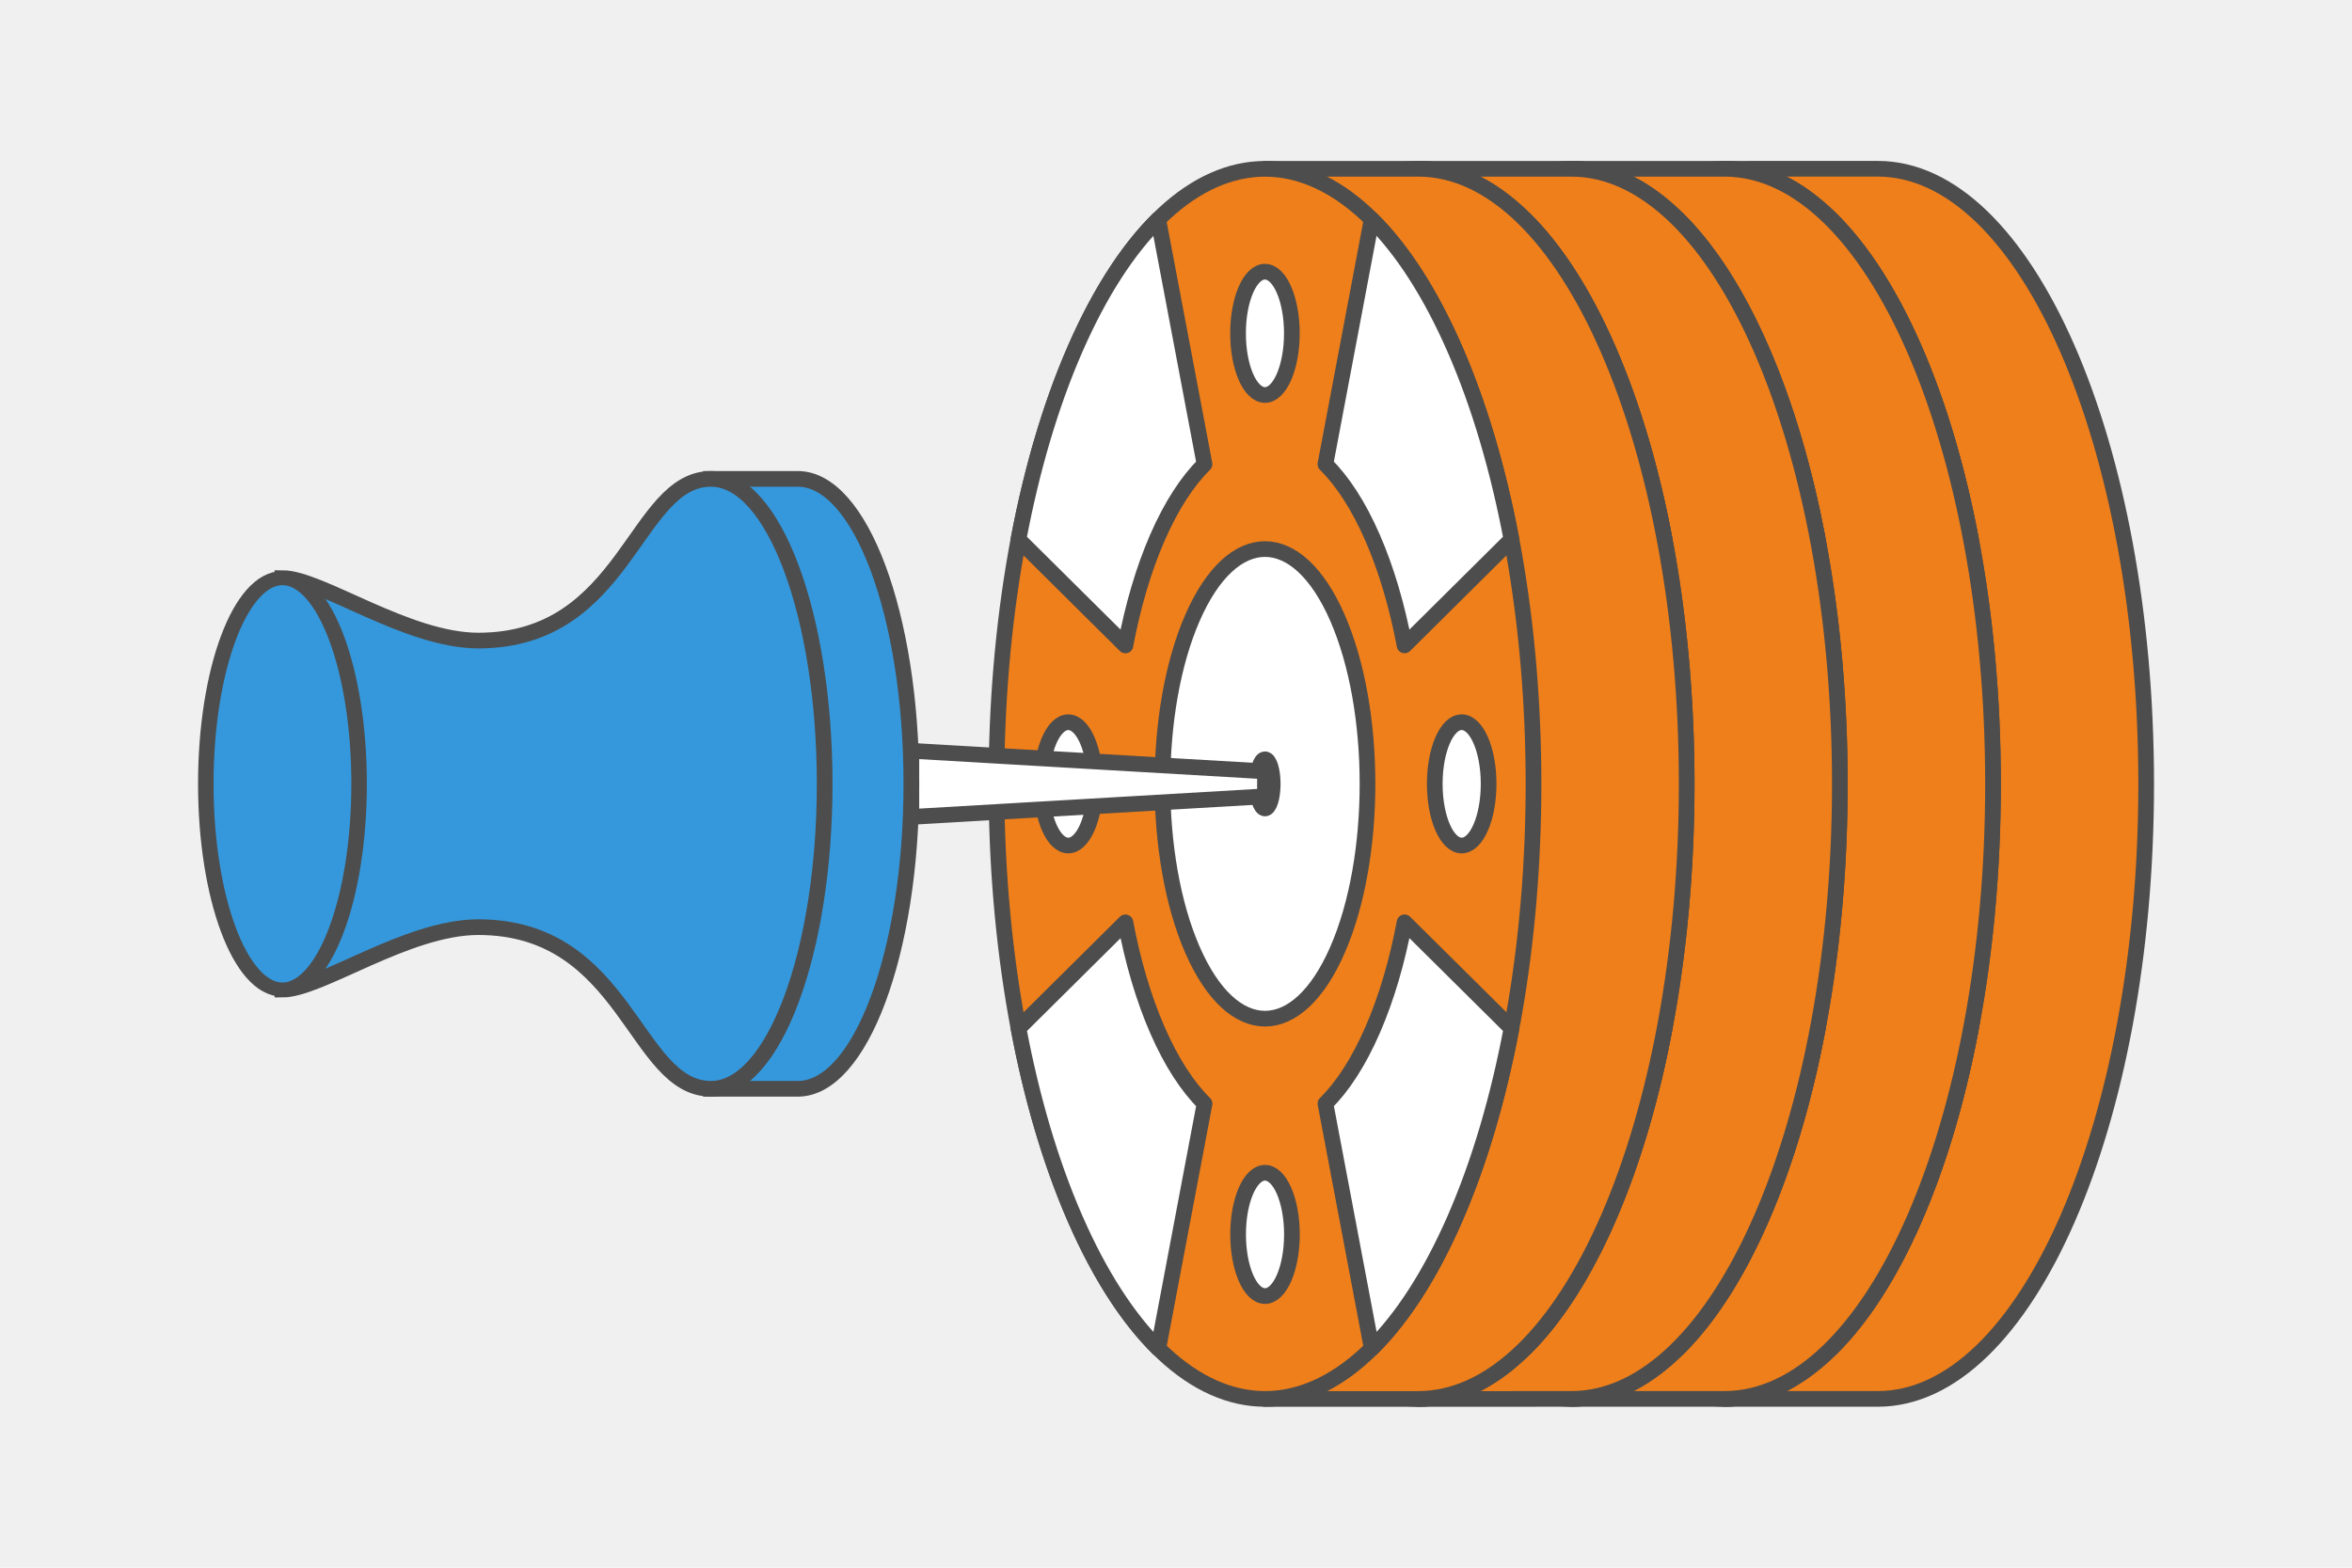 <?xml version="1.0" encoding="UTF-8"?>
<!DOCTYPE svg PUBLIC "-//W3C//DTD SVG 1.1//EN" "http://www.w3.org/Graphics/SVG/1.1/DTD/svg11.dtd">
<!-- Creator: CorelDRAW 2020 (64-Bit) -->
<svg xmlns="http://www.w3.org/2000/svg" xml:space="preserve" width="300px" height="200px" version="1.1" style="shape-rendering:geometricPrecision; text-rendering:geometricPrecision; image-rendering:optimizeQuality; fill-rule:evenodd; clip-rule:evenodd"
viewBox="0 0 7136.5 4757.6"
 xmlns:xlink="http://www.w3.org/1999/xlink"
 xmlns:xodm="http://www.corel.com/coreldraw/odm/2003">
 <defs>
  <style type="text/css">
   <![CDATA[
    .str1 {stroke:#4D4D4D;stroke-width:47.6;stroke-miterlimit:2.613}
    .str0 {stroke:#4D4D4D;stroke-width:47.6;stroke-linecap:round;stroke-linejoin:round;stroke-miterlimit:2.613}
    .fil1 {fill:#EF7F1A}
    .fil4 {fill:#3598DC}
    .fil3 {fill:#4D4D4D}
    .fil0 {fill:#F0F0F0}
    .fil2 {fill:white}
   ]]>
  </style>
 </defs>
 <g id="Layer_x0020_1">
  <g id="_2566407937600">
   <polygon class="fil0" points="7136.5,0 0,0 0,4757.6 7136.5,4757.6 "/>
   <g>
    <g>
     <g>
      <path class="fil1 str0" d="M4882.5 2378.8c0,-635.1 138.4,-1195.9 349.9,-1533.1l-0.1 -333.5 464.8 -0.1c450,0 814.8,835.7 814.9,1866.6 0.1,1030.9 -364.7,1866.6 -814.6,1866.7l-464.8 0 0 -333.5c-211.5,-337.2 -350,-898 -350.1,-1533.1z"/>
      <g>
       <path class="fil1 str0" d="M4656.2 1059c318.2,-729 834.1,-729 1152.3,-0.1 318.3,728.9 318.4,1910.7 0.2,2639.7 -318.1,728.9 -834,728.9 -1152.3,0.1 -318.2,-729 -318.3,-1910.8 -0.2,-2639.7z"/>
       <path class="fil2 str0" d="M4553.9 2378.8c0,-103.3 36.6,-187.1 81.7,-187.1 45.1,0 81.7,83.8 81.7,187.1 0,103.3 -36.6,187.1 -81.7,187.1 -45.1,0 -81.7,-83.7 -81.7,-187.1z"/>
       <path class="fil2 str0" d="M5747.7 2378.7c-0.1,-103.3 36.5,-187.1 81.6,-187.1 45.1,0 81.7,83.8 81.7,187.1 0,103.4 -36.5,187.1 -81.6,187.1 -45.2,0.1 -81.7,-83.7 -81.7,-187.1z"/>
       <path class="fil2 str0" d="M5232.6 3933.2c-45.1,0 -81.7,-83.8 -81.7,-187.1 0,-103.4 36.5,-187.1 81.6,-187.1 45.2,0 81.7,83.7 81.7,187.1 0.1,103.3 -36.5,187.1 -81.6,187.1z"/>
       <path class="fil2 str0" d="M5232.4 1198.6c-45.1,0 -81.7,-83.8 -81.7,-187.1 0,-103.4 36.5,-187.1 81.7,-187.1 45.1,-0.1 81.7,83.7 81.7,187.1 0,103.3 -36.6,187.1 -81.7,187.1z"/>
       <path class="fil2 str0" d="M5012.5 1874.9c121.4,-278.3 318.4,-278.3 439.9,0 121.5,278.3 121.5,729.4 0.1,1007.7 -121.5,278.3 -318.5,278.3 -440,0.1 -121.4,-278.3 -121.5,-729.5 0,-1007.8z"/>
       <path class="fil2 str0" d="M4908.5 665.5l140.5 743c-51.9,51.4 -100.5,125.7 -142.9,222.8 -42.4,97.1 -74.8,208.5 -97.2,327.3l-324.4 -321.7c39.7,-209.8 96.9,-406.4 171.7,-577.9 74.9,-171.5 160.7,-302.7 252.3,-393.5z"/>
       <path class="fil2 str0" d="M4484.6 3120.7l324.4 -321.7c22.4,118.8 54.8,230.1 97.2,327.3 42.4,97.1 91.1,171.3 142.9,222.8l-140.4 742.9c-91.6,-90.7 -177.4,-221.9 -252.3,-393.4 -74.9,-171.4 -132.1,-368.1 -171.8,-577.9z"/>
       <path class="fil2 str0" d="M5980.4 3120.6l-324.3 -321.7c-22.5,118.8 -54.9,230.2 -97.3,327.3 -42.4,97.2 -91,171.4 -142.8,222.8l140.5 743c91.5,-90.8 177.4,-221.9 252.2,-393.4 74.9,-171.5 132.1,-368.2 171.7,-578z"/>
       <path class="fil2 str0" d="M5556.2 665.5l-140.4 743c51.9,51.4 100.5,125.7 142.9,222.8 42.4,97.1 74.8,208.5 97.3,327.3l324.3 -321.8c-39.6,-209.8 -96.9,-406.4 -171.8,-577.9 -74.8,-171.5 -160.7,-302.6 -252.3,-393.4z"/>
      </g>
     </g>
     <g>
      <path class="fil1 str0" d="M4417.8 2378.8c-0.1,-635 138.3,-1195.9 349.8,-1533.1l0 -333.5 464.8 0c450,-0.1 814.8,835.6 814.9,1866.5 0,1030.9 -364.7,1866.7 -814.7,1866.7l-464.8 0 0 -333.5c-211.5,-337.2 -350,-898 -350,-1533.1z"/>
      <g>
       <path class="fil1 str0" d="M4191.5 1059c318.1,-728.9 834,-729 1152.3,-0.1 318.2,728.9 318.3,1910.8 0.2,2639.7 -318.2,728.9 -834.1,729 -1152.3,0.1 -318.3,-728.9 -318.4,-1910.7 -0.2,-2639.7z"/>
       <path class="fil2 str0" d="M4089.2 2378.9c0,-103.4 36.5,-187.2 81.6,-187.2 45.2,0 81.7,83.8 81.7,187.1 0,103.4 -36.5,187.2 -81.6,187.2 -45.1,0 -81.7,-83.8 -81.7,-187.1z"/>
       <path class="fil2 str0" d="M5282.9 2378.8c0,-103.4 36.6,-187.1 81.7,-187.1 45.1,0 81.7,83.7 81.7,187.1 0,103.3 -36.6,187.1 -81.7,187.1 -45.1,0 -81.7,-83.8 -81.7,-187.1z"/>
       <path class="fil2 str0" d="M4767.8 3933.2c-45.1,0 -81.6,-83.7 -81.7,-187.1 0,-103.3 36.6,-187.1 81.7,-187.1 45.1,0 81.7,83.8 81.7,187.1 0,103.3 -36.6,187.1 -81.7,187.1z"/>
       <path class="fil2 str0" d="M4767.6 1198.6c-45.1,0 -81.6,-83.7 -81.6,-187.1 -0.1,-103.3 36.5,-187.1 81.6,-187.1 45.1,0 81.7,83.8 81.7,187.1 0,103.4 -36.5,187.1 -81.7,187.1z"/>
       <path class="fil2 str0" d="M4547.7 1874.9c121.5,-278.3 318.5,-278.3 440,0 121.5,278.3 121.5,729.5 0,1007.8 -121.4,278.3 -318.4,278.3 -439.9,0 -121.5,-278.3 -121.5,-729.5 -0.1,-1007.8z"/>
       <path class="fil2 str0" d="M4443.7 665.6l140.5 743c-51.8,51.4 -100.4,125.6 -142.8,222.8 -42.4,97.1 -74.8,208.5 -97.3,327.3l-324.3 -321.7c39.6,-209.9 96.8,-406.5 171.7,-578 74.8,-171.5 160.7,-302.6 252.2,-393.4z"/>
       <path class="fil2 str0" d="M4019.9 3120.8l324.3 -321.8c22.5,118.8 54.9,230.2 97.3,327.3 42.4,97.1 91,171.4 142.9,222.8l-140.4 743c-91.6,-90.8 -177.4,-221.9 -252.3,-393.4 -74.9,-171.5 -132.2,-368.1 -171.8,-577.9z"/>
       <path class="fil2 str0" d="M5515.7 3120.7l-324.4 -321.7c-22.4,118.8 -54.8,230.1 -97.2,327.3 -42.4,97.1 -91,171.3 -142.9,222.8l140.5 742.9c91.6,-90.8 177.4,-221.9 252.3,-393.4 74.8,-171.5 132,-368.1 171.7,-577.9z"/>
       <path class="fil2 str0" d="M5091.5 665.5l-140.4 743c51.8,51.4 100.5,125.7 142.9,222.8 42.4,97.1 74.8,208.5 97.2,327.3l324.4 -321.7c-39.7,-209.9 -96.9,-406.5 -171.8,-578 -74.9,-171.5 -160.7,-302.6 -252.3,-393.4z"/>
      </g>
     </g>
     <g>
      <path class="fil1 str0" d="M3953 2378.9c0,-635.1 138.4,-1196 349.9,-1533.2l-0.1 -333.5 464.8 0c450,0 814.9,835.7 814.9,1866.6 0.1,1030.9 -364.6,1866.6 -814.6,1866.6l-464.8 0.1 0 -333.5c-211.5,-337.2 -350,-898.1 -350.1,-1533.1z"/>
      <g>
       <path class="fil1 str0" d="M3726.7 1059.1c318.2,-729 834.1,-729 1152.3,-0.1 318.3,728.9 318.4,1910.7 0.2,2639.6 -318.1,729 -834,729 -1152.3,0.1 -318.2,-728.9 -318.3,-1910.7 -0.2,-2639.6z"/>
       <path class="fil2 str0" d="M3624.4 2378.9c0,-103.3 36.6,-187.1 81.7,-187.1 45.1,0 81.7,83.7 81.7,187.1 0,103.3 -36.6,187.1 -81.7,187.1 -45.1,0 -81.7,-83.8 -81.7,-187.1z"/>
       <path class="fil2 str0" d="M4818.2 2378.8c0,-103.3 36.5,-187.1 81.6,-187.1 45.1,0 81.7,83.8 81.7,187.1 0,103.3 -36.5,187.1 -81.6,187.1 -45.2,0 -81.7,-83.7 -81.7,-187.1z"/>
       <path class="fil2 str0" d="M4303.1 3933.3c-45.1,0 -81.7,-83.8 -81.7,-187.1 0,-103.4 36.5,-187.2 81.7,-187.2 45.1,0 81.7,83.8 81.7,187.1 0,103.4 -36.6,187.2 -81.7,187.2z"/>
       <path class="fil2 str0" d="M4302.9 1198.7c-45.1,0 -81.7,-83.8 -81.7,-187.1 0,-103.4 36.6,-187.2 81.7,-187.2 45.1,0 81.7,83.8 81.7,187.1 0,103.4 -36.6,187.2 -81.7,187.2z"/>
       <path class="fil2 str0" d="M4083 1875c121.5,-278.3 318.4,-278.3 439.9,0 121.5,278.2 121.5,729.4 0.1,1007.7 -121.5,278.3 -318.4,278.3 -439.9,0 -121.5,-278.2 -121.6,-729.4 -0.1,-1007.7z"/>
       <path class="fil2 str0" d="M3979 665.6l140.5 743c-51.9,51.4 -100.5,125.7 -142.9,222.8 -42.4,97.1 -74.8,208.5 -97.2,327.3l-324.4 -321.7c39.7,-209.8 96.9,-406.4 171.7,-577.9 74.9,-171.5 160.7,-302.7 252.3,-393.5z"/>
       <path class="fil2 str0" d="M3555.1 3120.8l324.4 -321.8c22.4,118.9 54.8,230.2 97.2,327.3 42.4,97.2 91.1,171.4 142.9,222.8l-140.4 743c-91.6,-90.8 -177.4,-221.9 -252.3,-393.4 -74.9,-171.5 -132.1,-368.1 -171.8,-577.9z"/>
       <path class="fil2 str0" d="M5050.9 3120.7l-324.3 -321.7c-22.5,118.8 -54.9,230.2 -97.3,327.3 -42.4,97.1 -91,171.4 -142.8,222.8l140.5 743c91.5,-90.8 177.4,-222 252.2,-393.5 74.9,-171.5 132.1,-368.1 171.7,-577.9z"/>
       <path class="fil2 str0" d="M4626.7 665.6l-140.4 743c51.9,51.4 100.5,125.6 142.9,222.8 42.4,97.1 74.8,208.4 97.3,327.3l324.3 -321.8c-39.6,-209.8 -96.9,-406.4 -171.8,-577.9 -74.8,-171.5 -160.7,-302.6 -252.3,-393.4z"/>
      </g>
     </g>
     <g>
      <path class="fil1 str0" d="M3488.3 2378.9c-0.1,-635 138.4,-1195.9 349.8,-1533.1l0 -333.5 464.8 -0.1c450,0 814.8,835.7 814.9,1866.6 0,1030.9 -364.7,1866.6 -814.7,1866.7l-464.8 0 0 -333.5c-211.5,-337.2 -350,-898 -350,-1533.1z"/>
      <g>
       <path class="fil1 str0" d="M3262 1059.1c318.1,-728.9 834,-729 1152.3,-0.1 318.2,728.9 318.3,1910.7 0.2,2639.7 -318.2,728.9 -834.1,729 -1152.3,0.1 -318.3,-728.9 -318.3,-1910.8 -0.2,-2639.7z"/>
       <path class="fil2 str0" d="M3159.7 2378.9c0,-103.3 36.5,-187.1 81.7,-187.1 45.1,0 81.6,83.8 81.6,187.1 0.1,103.4 -36.5,187.1 -81.6,187.1 -45.1,0 -81.7,-83.7 -81.7,-187.1z"/>
       <path class="fil2 str0" d="M4353.4 2378.8c0,-103.3 36.6,-187.1 81.7,-187.1 45.1,0 81.7,83.8 81.7,187.1 0,103.4 -36.6,187.2 -81.7,187.2 -45.1,0 -81.7,-83.8 -81.7,-187.2z"/>
       <path class="fil2 str0" d="M3838.3 3933.3c-45.1,0 -81.6,-83.8 -81.6,-187.1 -0.1,-103.3 36.5,-187.1 81.6,-187.1 45.1,0 81.7,83.7 81.7,187.1 0,103.3 -36.5,187.1 -81.7,187.1z"/>
       <path class="fil2 str0" d="M3838.1 1198.7c-45.1,0 -81.6,-83.8 -81.6,-187.1 0,-103.3 36.5,-187.1 81.6,-187.1 45.1,0 81.7,83.7 81.7,187.1 0,103.3 -36.5,187.1 -81.7,187.1z"/>
       <path class="fil2 str0" d="M3618.2 1875c121.5,-278.3 318.5,-278.3 440,0 121.5,278.3 121.5,729.5 0,1007.8 -121.4,278.2 -318.4,278.3 -439.9,0 -121.5,-278.3 -121.5,-729.5 -0.1,-1007.8z"/>
       <path class="fil2 str0" d="M3514.3 665.7l140.5 742.9c-51.9,51.5 -100.5,125.7 -142.9,222.8 -42.4,97.2 -74.8,208.5 -97.2,327.4l-324.4 -321.8c39.6,-209.8 96.8,-406.4 171.7,-577.9 74.9,-171.5 160.7,-302.6 252.3,-393.4z"/>
       <path class="fil2 str0" d="M3090.4 3120.8l324.3 -321.7c22.5,118.8 54.9,230.2 97.3,327.3 42.4,97.1 91,171.4 142.9,222.8l-140.4 743c-91.6,-90.8 -177.4,-221.9 -252.3,-393.4 -74.9,-171.5 -132.2,-368.1 -171.8,-578z"/>
       <path class="fil2 str0" d="M4586.2 3120.7l-324.4 -321.7c-22.4,118.8 -54.8,230.2 -97.2,327.3 -42.4,97.2 -91,171.4 -142.9,222.9l140.5 742.9c91.6,-90.8 177.4,-221.9 252.3,-393.4 74.8,-171.5 132.1,-368.1 171.7,-578z"/>
       <path class="fil2 str0" d="M4162 665.6l-140.4 743c51.9,51.4 100.5,125.7 142.9,222.8 42.4,97.1 74.8,208.5 97.3,327.3l324.3 -321.8c-39.7,-209.8 -96.9,-406.4 -171.8,-577.9 -74.9,-171.5 -160.7,-302.6 -252.3,-393.4z"/>
      </g>
     </g>
    </g>
    <ellipse class="fil3 str1" cx="3838.2" cy="2378.9" rx="23.5" ry="74.6"/>
    <g>
     <polygon class="fil2 str0" points="2765.3,2479.2 2765.3,2278.5 3838.2,2340.9 3838.2,2416.7 "/>
     <path class="fil4 str1" d="M2075.9 2378.8c0,-227.8 30.7,-436.4 81.5,-597.7l0 -327.8 263.2 0c190.4,0 344.7,414.4 344.7,925.5 0,511.2 -154.3,925.5 -344.7,925.5l-263.2 0 0 -327.8c-50.8,-161.2 -81.5,-369.8 -81.5,-597.7z"/>
     <path class="fil4 str1" d="M857 1754.4c115.1,0 377.8,189.6 594.2,189.6 451.4,0 473.6,-490.7 706.2,-490.7 190.4,0 344.8,414.4 344.8,925.5 0,511.2 -154.4,925.5 -344.8,925.5 -232.6,0 -254.8,-490.6 -706.2,-490.6 -216.4,0 -479.1,189.6 -594.2,189.6l0 -1248.9z"/>
     <ellipse class="fil4 str1" transform="matrix(2.39309E-14 -0.9 0.988 2.6279E-14 857.031 2378.82)" rx="693.8" ry="235.4"/>
    </g>
   </g>
  </g>
 </g>
</svg>
